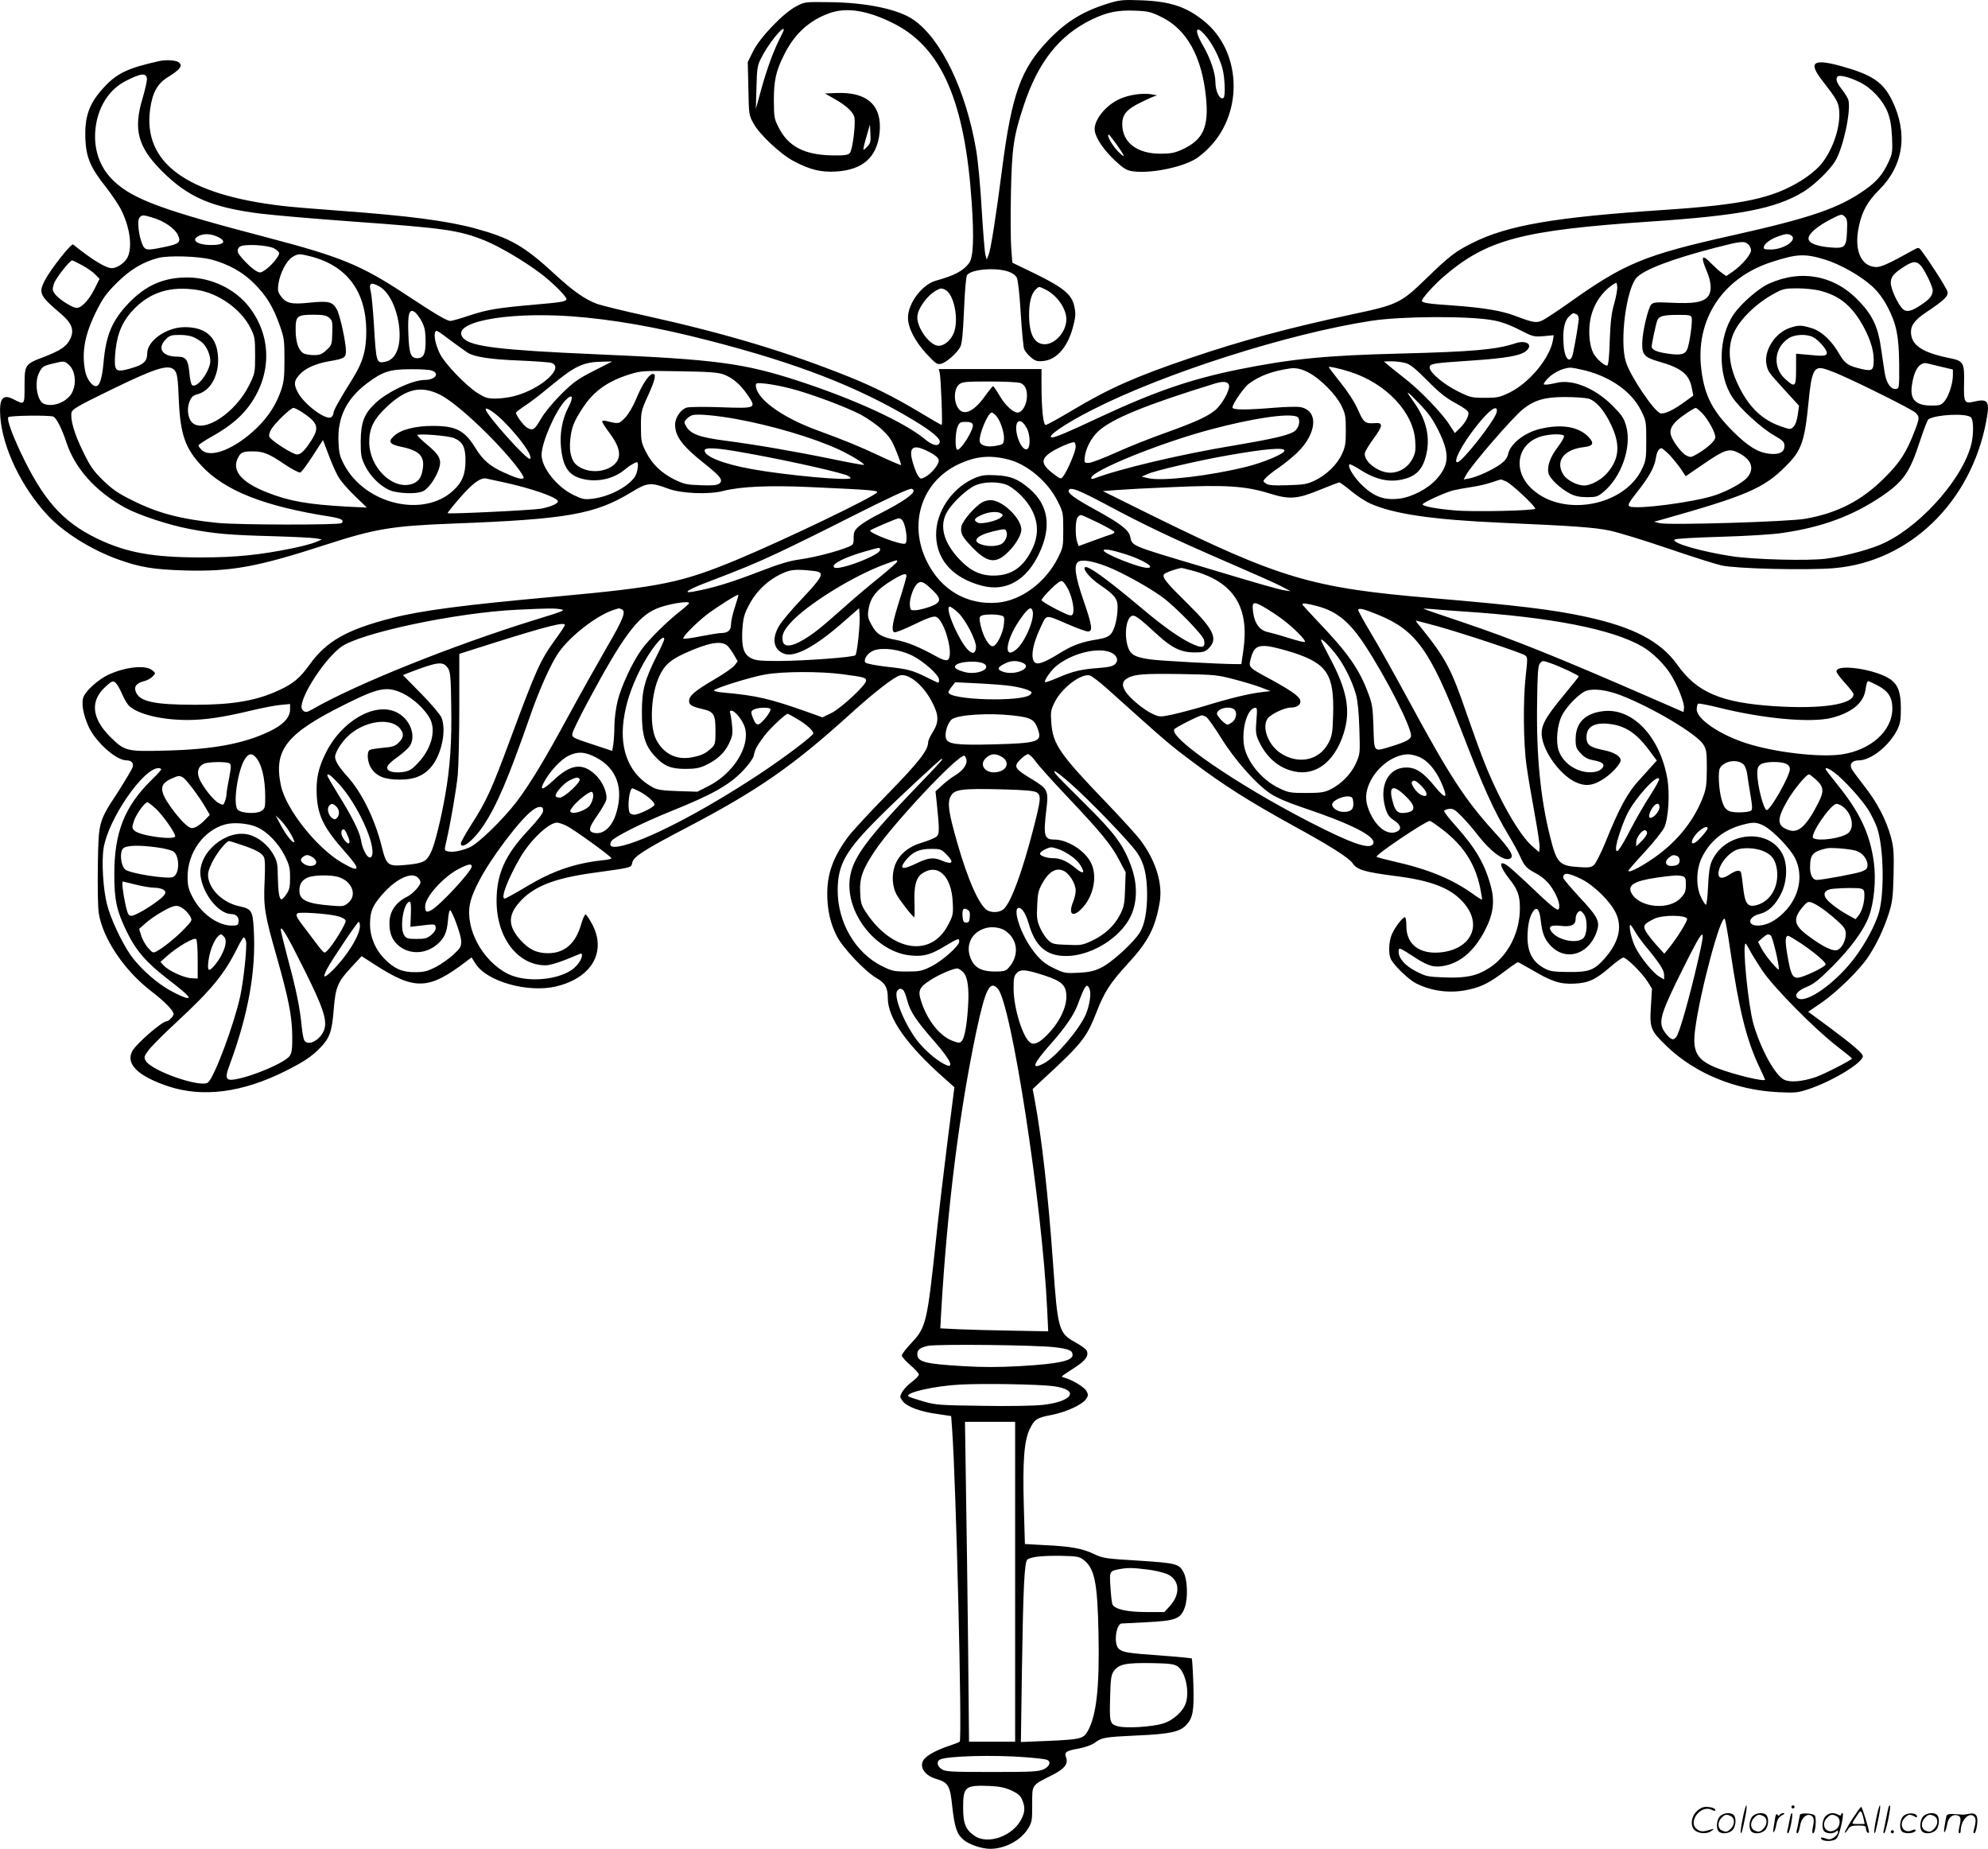 <svg version="1.0" xmlns="http://www.w3.org/2000/svg"
  viewBox="0 0 1280.428 1190.691"
 preserveAspectRatio="xMidYMid meet">
<g transform="translate(-0.184,1190.691) scale(0.1,-0.1)"
fill="#000000" stroke="none">
<path d="M7157 11890 c-174 -52 -283 -117 -404 -243 -177 -185 -235 -347 -298
-837 -38 -297 -72 -511 -86 -545 l-12 -30 -8 29 c-5 17 -15 147 -24 291 -8
145 -24 317 -36 386 -65 383 -225 716 -404 839 -99 68 -305 111 -545 113 -152
2 -156 2 -210 -27 -82 -42 -236 -203 -278 -290 l-34 -69 4 -171 c3 -168 4
-172 33 -224 40 -73 175 -199 261 -244 103 -54 172 -71 268 -66 174 10 266 91
283 249 18 175 -77 264 -274 257 l-78 -3 65 -37 c69 -39 114 -80 124 -113 11
-37 -11 -217 -29 -234 -12 -13 -36 -16 -110 -15 -181 3 -285 56 -347 178 -30
58 -31 67 -32 176 0 127 13 189 66 294 66 133 158 218 286 266 115 43 253 21
427 -68 302 -156 451 -499 495 -1144 16 -233 11 -358 -16 -395 -38 -51 -96
-81 -212 -113 -90 -24 -182 -145 -182 -239 0 -66 45 -153 121 -235 58 -62 68
-68 92 -62 34 8 103 69 124 109 11 22 17 84 24 240 5 125 13 215 20 223 19 23
81 37 159 37 85 -1 142 -20 161 -55 7 -13 18 -107 25 -228 7 -113 17 -217 22
-231 6 -14 25 -38 43 -53 29 -24 40 -28 81 -24 89 9 161 95 194 232 14 56 15
75 5 121 -17 76 -69 119 -252 209 l-147 71 -7 92 c-4 51 -5 211 -2 355 6 292
17 369 83 567 93 280 228 450 437 552 100 48 168 62 283 57 81 -3 100 -8 167
-41 163 -80 259 -254 286 -513 20 -195 -17 -278 -153 -340 -49 -22 -73 -27
-140 -27 -152 0 -246 73 -246 190 0 63 29 97 123 142 46 23 90 42 98 42 8 1
-8 5 -35 9 -61 8 -139 -3 -199 -29 -95 -41 -174 -142 -164 -207 8 -51 59 -124
132 -193 53 -49 72 -61 111 -67 106 -16 299 20 397 74 27 14 74 53 105 87 215
230 195 615 -41 806 -115 93 -218 127 -407 134 -106 4 -135 2 -193 -15z
m-2107 -175 c0 -3 -11 -28 -25 -55 -43 -85 -84 -198 -120 -328 l-35 -127 4
137 c3 124 6 143 30 190 42 87 146 216 146 183z m2728 -52 c38 -49 76 -124 96
-192 17 -57 22 -186 8 -195 -24 -14 -52 42 -52 104 0 56 -34 156 -80 234 -63
108 -45 141 28 49z m-2189 -699 c-12 -13 -24 -23 -25 -21 -4 3 5 39 28 117
l13 45 3 -59 c3 -49 0 -62 -19 -82z m1605 12 c50 -70 58 -90 25 -60 -46 40
-96 124 -75 124 2 0 25 -29 50 -64z m-456 -935 c74 -38 132 -122 132 -191 0
-78 -71 -160 -139 -160 -67 0 -101 63 -101 190 0 78 14 134 41 161 23 23 21
23 67 0z m-647 -1 c56 -30 87 -189 55 -275 -19 -49 -61 -85 -99 -85 -54 0
-137 110 -137 183 0 53 62 141 125 175 25 14 32 14 56 2z M1025 11513 c-197
-44 -269 -77 -351 -166 -98 -104 -129 -190 -122 -340 5 -114 34 -183 133 -306
36 -47 80 -111 96 -143 56 -111 74 -233 45 -303 -16 -38 -68 -75 -104 -75 -39
0 -125 53 -249 152 -12 10 -146 -160 -183 -232 -41 -80 -33 -98 103 -213 72
-61 89 -106 61 -163 -23 -48 -62 -74 -167 -115 -125 -47 -127 -50 -127 -186 0
-127 2 -125 -72 -87 -70 36 -93 3 -84 -116 15 -198 138 -454 305 -632 102
-110 280 -221 451 -283 144 -52 231 -66 435 -72 296 -8 463 22 906 166 317
103 427 121 819 136 734 28 912 59 1147 201 104 64 126 66 238 24 83 -32 263
-39 355 -15 112 29 302 37 560 25 399 -18 441 -22 430 -35 -27 -32 -589 -302
-895 -430 -365 -152 -495 -178 -1169 -240 -596 -54 -867 -89 -1062 -139 -288
-74 -419 -148 -528 -299 -61 -86 -106 -124 -201 -167 -142 -66 -296 -92 -535
-92 -269 0 -361 21 -384 85 -12 33 4 54 54 67 20 5 45 19 56 31 19 21 19 21
-5 40 -43 35 -174 21 -284 -31 -61 -29 -141 -100 -157 -141 -16 -39 -3 -113
33 -193 45 -98 177 -216 243 -216 32 0 47 -16 41 -42 -4 -13 -46 -84 -93 -158
-128 -196 -127 -190 -132 -475 -2 -145 0 -268 6 -309 26 -165 166 -372 342
-506 81 -62 140 -122 140 -144 0 -13 -31 -46 -44 -46 -30 0 -198 -146 -223
-194 -42 -82 38 -160 232 -225 223 -74 478 -41 757 99 117 59 169 93 225 152
58 60 73 102 84 241 12 148 25 179 113 274 l67 72 87 -56 c256 -165 345 -162
584 20 l37 28 26 -41 c72 -114 337 -189 518 -146 228 54 326 220 235 397 -18
34 -38 64 -44 66 -6 2 -18 -25 -28 -59 -35 -126 -106 -190 -215 -190 -73 0
-124 25 -180 88 -82 93 -78 165 12 257 89 90 220 139 457 172 254 35 247 33
254 66 7 38 75 82 355 228 457 240 679 394 1051 731 153 139 280 237 318 247
59 15 156 -67 212 -181 39 -77 39 -121 0 -183 -16 -26 -30 -55 -30 -65 0 -52
-58 -127 -261 -335 -116 -118 -231 -243 -256 -277 -94 -128 -133 -234 -133
-365 0 -104 20 -191 61 -272 38 -76 184 -230 256 -271 56 -32 73 -62 73 -129
0 -129 122 -303 367 -519 l62 -55 -44 -345 c-24 -190 -58 -478 -75 -640 -56
-528 -64 -562 -155 -659 -36 -38 -65 -75 -65 -84 0 -8 25 -36 55 -62 30 -25
55 -53 55 -60 0 -8 -20 -29 -44 -47 -25 -18 -53 -48 -63 -65 -17 -32 -17 -33
3 -60 27 -36 113 -68 226 -83 l86 -13 6 -81 c26 -358 66 -2001 49 -2016 -4 -4
-33 -15 -63 -25 -70 -23 -129 -52 -157 -78 -49 -44 -16 -111 66 -136 81 -24
92 -42 106 -178 16 -138 29 -178 74 -216 36 -30 117 -57 171 -57 93 0 194 53
241 127 28 45 29 52 29 159 0 130 -6 121 127 188 81 40 107 74 91 115 -12 34
-1 42 82 57 42 8 84 23 103 37 46 34 61 37 272 47 210 9 275 23 317 67 44 48
51 90 46 265 -3 87 -8 161 -10 164 -3 2 -93 11 -200 19 -213 15 -244 20 -270
43 -33 28 -21 149 15 163 1 0 72 4 158 8 195 10 225 21 252 96 21 60 17 176
-7 224 -30 57 -45 61 -291 77 -215 13 -228 15 -288 43 -73 35 -146 49 -318 57
l-126 7 -7 246 c-8 291 2 421 39 496 30 62 46 72 143 90 91 18 196 66 219 102
15 22 15 28 2 52 -13 24 -88 70 -140 85 -27 8 -35 0 72 70 64 41 86 75 69 106
-5 10 -38 33 -72 52 -107 58 -114 84 -143 498 -32 452 -73 816 -119 1064 l-13
69 65 61 c253 233 282 270 347 436 50 129 88 187 195 304 137 148 182 234 211
401 21 121 -25 269 -123 400 -25 33 -121 139 -213 235 -308 320 -352 383 -362
523 -5 69 -3 81 21 130 45 93 171 188 227 174 13 -4 63 -42 110 -84 397 -356
400 -359 554 -474 199 -150 364 -254 645 -409 238 -130 362 -209 384 -243 28
-42 76 -56 276 -82 230 -29 354 -77 435 -168 130 -143 55 -305 -148 -324 -134
-12 -217 53 -217 169 0 32 -4 58 -9 58 -15 0 -63 -62 -84 -109 -21 -49 -24
-128 -6 -163 23 -43 114 -130 161 -154 105 -53 227 -67 346 -39 81 19 129 44
225 116 43 33 81 59 85 59 4 0 45 -23 92 -50 127 -75 180 -92 270 -88 93 4
140 26 234 108 38 33 76 60 83 60 21 0 118 -96 154 -151 l31 -49 -7 -114 c-9
-142 -2 -157 104 -259 182 -174 443 -281 716 -294 112 -5 125 -4 200 21 153
52 345 169 345 211 0 18 -62 71 -216 186 l-136 100 84 57 c99 68 248 213 303
297 54 82 98 174 131 275 24 76 28 103 32 251 3 147 1 175 -17 245 -31 113
-90 225 -172 329 -39 50 -76 100 -82 112 -14 31 6 53 47 53 79 0 197 95 248
198 19 39 23 63 23 137 0 102 -18 151 -66 186 -92 65 -349 104 -349 52 0 -8
25 -42 55 -75 30 -32 55 -65 55 -72 0 -66 -208 -97 -512 -77 -342 23 -496 88
-623 267 -108 151 -284 243 -590 309 -212 46 -446 74 -990 120 -776 65 -980
126 -1825 543 l-295 146 90 7 c50 4 214 13 365 19 333 15 462 7 615 -40 133
-42 182 -38 332 24 62 25 116 46 121 46 5 0 40 -25 78 -57 38 -31 92 -66 119
-78 154 -69 403 -105 850 -125 462 -20 597 -30 693 -50 54 -11 221 -62 373
-114 152 -52 310 -102 350 -111 96 -21 552 -32 726 -17 485 42 880 425 978
947 24 128 13 147 -80 125 -61 -14 -66 -5 -63 120 3 130 -4 143 -91 160 -179
36 -251 84 -251 170 0 43 27 78 97 125 120 80 145 105 138 134 -5 22 -122 205
-170 266 -16 20 -16 20 -58 -3 -143 -80 -200 -106 -231 -105 -98 3 -144 109
-112 259 20 99 57 165 131 238 157 156 187 362 84 575 -59 120 -129 167 -332
223 -176 48 -209 24 -122 -89 99 -128 109 -145 113 -203 8 -112 -49 -268 -130
-356 -23 -24 -73 -65 -113 -89 -185 -115 -374 -156 -885 -190 -706 -47 -1009
-99 -1235 -213 -107 -53 -149 -85 -293 -225 -169 -164 -186 -172 -488 -236
-406 -87 -710 -169 -1036 -280 -349 -118 -522 -195 -755 -334 -89 -53 -168
-97 -176 -97 -16 0 -27 103 -27 263 l0 97 -331 0 -331 0 6 -22 c8 -34 20 -338
13 -338 -4 0 -71 39 -149 86 -157 94 -291 161 -450 225 -403 161 -782 275
-1297 390 -151 33 -298 69 -327 80 -75 28 -153 83 -269 190 -197 182 -287 233
-510 294 -184 50 -430 82 -880 115 -154 11 -318 25 -365 31 -618 72 -899 278
-851 624 15 108 49 167 119 208 30 18 61 42 69 53 12 19 12 24 -2 38 -16 15
-81 20 -130 9z m-77 -111 c2 -13 -11 -71 -28 -129 -60 -197 -31 -311 120 -463
171 -173 323 -239 641 -279 90 -11 358 -34 594 -51 593 -43 682 -55 849 -122
92 -37 250 -130 357 -210 76 -57 169 -149 169 -167 0 -16 -30 -21 -204 -36
-241 -21 -307 -32 -424 -71 -56 -19 -110 -34 -119 -34 -23 0 -94 42 -288 170
-288 190 -416 242 -887 366 -674 176 -863 245 -989 361 -98 91 -140 216 -120
358 19 132 90 239 194 291 95 49 130 53 135 16z m11029 -23 c78 -37 151 -116
183 -195 17 -44 24 -86 28 -161 4 -93 2 -106 -22 -158 -35 -78 -77 -128 -150
-179 -168 -119 -346 -181 -856 -295 -569 -127 -696 -180 -1056 -437 -73 -51
-148 -101 -167 -110 -40 -19 -58 -16 -180 30 -84 32 -206 52 -402 66 -155 10
-195 17 -195 30 0 16 82 106 143 158 277 237 501 296 1327 352 581 39 807 83
986 191 70 42 173 142 207 200 52 89 101 320 84 391 -4 14 -22 44 -42 69 -34
43 -42 68 -28 83 13 12 74 -3 140 -35z m-79 -960 c-4 -104 -13 -113 -103 -106
-91 7 -145 28 -145 58 0 30 54 77 140 122 70 36 74 37 92 20 17 -15 19 -29 16
-94z m-10912 86 c72 -21 141 -69 161 -110 23 -48 10 -59 -87 -79 -115 -24
-125 -23 -143 22 -23 56 -32 149 -17 167 15 19 24 19 86 0z m408 -119 c72 -30
56 -58 -32 -57 -91 0 -134 33 -79 59 31 15 72 14 111 -2z m10144 5 c45 -28
-46 -91 -131 -91 -40 0 -48 3 -45 16 4 22 44 52 94 69 46 17 64 18 82 6z
m-276 -58 c10 -9 18 -26 18 -38 0 -27 -59 -96 -116 -136 l-44 -30 -28 20 c-15
10 -45 38 -67 60 -62 65 -72 50 -30 -49 33 -78 33 -139 1 -170 -34 -31 -91
-39 -226 -33 -99 5 -118 3 -132 -10 -21 -21 -59 -181 -59 -253 -1 -71 15 -89
105 -115 148 -42 198 -82 215 -173 l9 -47 -47 -34 c-78 -58 -137 -86 -164 -80
-40 10 -195 239 -223 331 -42 132 2 469 69 543 49 52 225 119 501 191 171 44
192 47 218 23z m-9494 -26 c17 -10 32 -23 32 -31 0 -19 -51 -81 -88 -106 -30
-21 -35 -22 -59 -9 -35 19 -111 97 -119 122 -4 14 0 25 12 35 26 19 177 12
222 -11z m237 -52 c233 -61 355 -226 356 -480 0 -126 -22 -201 -90 -310 -83
-133 -121 -201 -121 -217 0 -9 -6 -21 -14 -27 -31 -26 -177 82 -217 161 -26
51 -24 72 11 111 37 42 103 72 195 88 94 16 105 22 105 65 0 56 -39 236 -59
269 -28 49 -52 55 -172 43 -122 -13 -155 -5 -190 44 -17 24 -20 37 -14 76 10
69 52 150 89 173 38 23 46 23 121 4z m9755 -21 c98 -31 230 -106 301 -172 38
-35 70 -78 98 -131 58 -112 73 -186 75 -371 1 -149 0 -155 -19 -158 -35 -5
-65 39 -75 109 -5 35 -16 108 -24 161 -18 128 -54 205 -140 295 -156 166 -371
208 -581 113 -66 -29 -178 -127 -226 -196 -101 -147 -105 -391 -9 -536 46 -69
186 -198 265 -243 62 -36 70 -44 70 -70 0 -41 -34 -58 -100 -50 -72 9 -133 47
-227 139 -135 134 -187 233 -208 401 -41 321 134 591 451 694 165 54 217 56
349 15z m-10395 1 c110 -30 201 -81 273 -153 80 -80 123 -151 165 -269 29 -82
31 -97 31 -223 0 -114 -4 -145 -23 -200 -32 -91 -80 -165 -153 -237 -141 -137
-300 -201 -358 -143 -11 11 -20 24 -20 28 0 5 42 33 94 62 117 66 193 132 250
218 129 195 123 429 -16 610 -91 118 -245 192 -400 192 -153 0 -268 -51 -378
-166 -106 -112 -145 -203 -161 -379 -9 -103 -25 -155 -49 -155 -26 0 -61 48
-70 99 -23 122 -2 233 71 381 44 88 65 117 133 185 86 86 171 136 268 161 68
17 260 11 343 -11z m-835 -36 c32 -17 70 -44 86 -60 l27 -28 -33 -66 c-40 -79
-91 -129 -123 -120 -38 11 -109 59 -130 87 -18 24 -19 32 -8 67 10 34 102 151
118 151 3 0 31 -14 63 -31z m11841 0 c24 -24 79 -136 79 -162 0 -31 -18 -55
-65 -87 -69 -48 -102 -56 -127 -34 -31 29 -78 129 -78 169 0 40 18 61 88 106
54 34 75 36 103 8z m-1972 -246 c-18 -61 -24 -113 -29 -237 -3 -105 -9 -161
-16 -163 -16 -5 -72 44 -90 80 -23 43 -32 127 -22 197 13 100 68 190 148 244
25 16 25 16 28 -13 2 -17 -7 -65 -19 -108z m-7959 112 c63 -32 114 -131 131
-249 18 -133 -16 -225 -88 -239 -57 -11 -58 -9 -73 243 -6 96 -15 190 -20 209
-14 53 -1 63 50 36z m-1170 -25 c138 -20 287 -126 346 -247 27 -54 29 -67 29
-174 0 -113 -1 -116 -38 -192 -89 -180 -294 -314 -368 -241 -28 28 -35 90 -16
136 12 29 23 39 54 47 95 26 150 154 123 286 -20 96 -90 145 -208 145 -117 0
-242 -87 -242 -169 0 -48 -22 -71 -88 -91 -89 -28 -110 -26 -118 7 -4 15 -3
65 3 112 13 111 49 188 122 262 107 106 232 144 401 119z m10453 -5 c117 -30
189 -84 258 -192 57 -92 89 -181 89 -252 0 -69 -9 -76 -76 -61 -87 20 -109 34
-145 96 -49 87 -116 149 -180 168 -66 20 -84 20 -140 1 -97 -33 -169 -149
-149 -239 10 -43 10 -44 122 -167 l87 -95 -8 -58 c-5 -35 -15 -65 -27 -77 -20
-19 -20 -19 -79 1 -124 42 -211 126 -279 270 -59 124 -69 232 -30 327 38 91
150 200 270 263 50 27 66 30 143 30 48 0 113 -7 144 -15z m-9005 -198 c19 -37
24 -63 25 -120 1 -87 -12 -117 -53 -117 -43 0 -53 28 -58 156 -5 129 5 165 40
142 12 -8 32 -35 46 -61z m7436 47 c9 -3 16 -17 16 -31 0 -20 -19 -137 -36
-218 -15 -77 -54 -47 -61 48 -8 91 4 155 32 183 27 26 27 27 49 18z m-8033
-23 c21 -17 23 -26 21 -97 -2 -76 -3 -80 -37 -111 -29 -27 -43 -33 -81 -33
-25 0 -54 5 -65 10 -34 19 -52 70 -53 148 -1 94 8 102 115 102 60 0 82 -4 100
-19z m1559 9 c263 -19 551 -69 887 -156 572 -147 960 -298 1315 -511 126 -76
181 -123 172 -147 -10 -27 -47 -18 -97 24 -132 109 -455 257 -814 374 -353
115 -532 138 -1293 171 -628 27 -815 50 -864 104 -90 100 261 171 694 141z
m7217 -7 c8 -20 -13 -174 -29 -207 -14 -32 -43 -38 -121 -27 -73 10 -107 25
-107 46 0 18 27 145 36 168 10 28 40 36 132 36 68 1 84 -2 89 -16z m-1277 -19
c50 -9 106 -29 166 -60 88 -45 94 -47 157 -42 l66 6 -5 -32 c-20 -115 -151
-274 -279 -337 -64 -31 -77 -34 -160 -34 -86 0 -94 2 -176 43 -90 45 -179 120
-179 152 0 25 16 28 272 45 224 15 316 32 351 63 45 40 -1 71 -71 48 -123 -41
-275 -54 -738 -66 -484 -12 -703 -34 -1038 -101 -315 -64 -542 -142 -899 -308
-204 -96 -287 -131 -308 -131 -46 0 81 88 259 178 463 236 1262 491 1797 573
198 30 630 32 785 3z m-6710 -134 c41 -30 88 -64 103 -74 45 -28 148 -44 336
-51 95 -4 185 -11 200 -14 97 -26 -61 -170 -235 -215 -34 -9 -89 -16 -121 -16
-52 0 -67 5 -119 38 -75 49 -206 186 -238 249 -27 55 -41 115 -32 139 7 18 8
18 106 -56z m-1652 21 c20 -10 45 -27 54 -38 30 -32 50 -92 43 -127 -16 -74
-91 -164 -117 -138 -6 6 -14 43 -17 83 -8 80 -22 99 -77 99 -96 0 -132 53 -75
111 26 26 36 29 91 29 40 0 73 -6 98 -19z m10421 5 c38 -20 93 -84 89 -104 -4
-19 -23 -20 -130 -9 l-68 6 0 -99 c0 -116 -6 -122 -70 -64 -83 75 -72 202 23
263 38 25 115 28 156 7z m-11234 -178 c50 -44 52 -153 3 -205 -43 -46 -112
-66 -163 -47 -44 17 -64 139 -31 201 19 39 27 44 91 59 69 17 71 17 100 -8z
m3380 -40 c-105 -54 -131 -73 -211 -152 -54 -55 -106 -118 -129 -158 -40 -69
-51 -76 -86 -57 -25 13 -80 89 -73 100 3 5 29 24 57 43 29 18 102 74 162 124
163 135 212 158 345 160 l55 1 -120 -61z m5229 51 c30 -8 65 -36 140 -112 77
-78 120 -113 184 -147 56 -31 82 -50 82 -63 0 -26 -24 -68 -58 -100 l-30 -29
-35 54 c-47 74 -190 223 -289 299 -45 35 -93 74 -107 86 l-26 22 50 1 c28 0
68 -5 89 -11z m3438 -21 l88 -21 0 -37 c0 -53 -27 -135 -54 -167 -21 -25 -31
-28 -84 -28 -102 0 -140 39 -126 131 13 90 40 137 84 143 2 1 44 -9 92 -21z
m-3797 -35 c234 -74 411 -261 422 -446 4 -62 1 -78 -19 -117 -33 -61 -98 -95
-162 -86 -77 12 -155 81 -143 128 4 12 29 54 57 92 59 80 61 102 10 98 -62 -5
-75 4 -104 69 -30 69 -66 125 -143 221 -29 37 -53 69 -53 71 0 6 73 -10 135
-30z m-7571 12 c19 -20 24 -49 30 -205 10 -212 42 -302 147 -414 150 -160 403
-260 826 -326 73 -12 94 -23 75 -42 -13 -13 -659 -12 -797 1 -243 25 -387 63
-554 147 -88 43 -126 70 -185 127 -64 63 -82 88 -130 187 -57 116 -83 209 -73
252 5 20 49 45 234 135 304 149 388 176 427 138z m7316 -23 c72 -41 167 -138
200 -205 27 -55 30 -69 30 -161 0 -86 -4 -109 -25 -153 -30 -67 -99 -134 -173
-170 -51 -24 -71 -28 -177 -31 -95 -3 -124 0 -140 11 -20 15 -20 15 0 37 11
12 47 41 80 63 33 22 87 66 119 96 131 125 143 274 23 296 -20 4 -96 2 -168
-4 -183 -15 -269 -15 -269 2 0 23 75 131 106 153 71 52 150 81 264 98 41 6 82
-4 130 -32z m1772 19 c167 -43 301 -139 360 -259 32 -64 33 -71 33 -192 0
-115 -2 -130 -27 -182 -112 -240 -506 -314 -706 -133 -136 122 -98 306 70 345
56 13 125 13 133 0 4 -6 -14 -38 -39 -71 -50 -66 -71 -125 -61 -169 7 -34 76
-99 137 -131 32 -17 60 -23 110 -24 59 0 70 3 104 31 119 96 188 295 149 429
-14 50 -28 70 -88 130 -113 113 -259 172 -361 146 -25 -6 -54 -11 -66 -11 -20
0 -20 1 -3 24 34 45 104 83 159 85 11 1 55 -8 96 -18z m1637 -26 c145 -63 466
-224 489 -245 28 -26 28 -35 -3 -115 -52 -138 -95 -206 -195 -305 -147 -147
-302 -227 -510 -264 -105 -19 -887 -43 -940 -28 l-35 9 55 15 c539 152 652
200 793 342 102 101 122 158 147 411 18 194 35 232 93 219 17 -3 65 -21 106
-39z m-9065 25 c52 -19 20 -60 -47 -60 -78 0 -239 -76 -317 -149 -73 -69 -94
-124 -95 -246 0 -90 3 -106 28 -157 39 -80 121 -153 187 -167 71 -15 156 -14
189 4 34 17 81 85 100 143 19 57 4 89 -75 154 -35 29 -64 57 -64 62 0 13 197
-3 235 -18 57 -24 75 -59 75 -144 0 -91 -22 -143 -82 -197 -192 -174 -564 -85
-699 168 -28 53 -34 74 -37 148 -8 156 51 277 183 377 101 76 147 91 282 91
61 1 123 -3 137 -9z m1877 -24 c59 -22 107 -62 154 -130 61 -89 59 -90 -168
-82 -105 4 -205 3 -222 -2 -38 -11 -75 -65 -75 -109 0 -76 45 -137 187 -250
107 -85 125 -109 97 -131 -14 -10 -44 -13 -120 -10 -90 3 -107 7 -169 37 -84
42 -144 100 -184 180 -28 55 -31 69 -31 160 0 96 1 102 45 199 49 107 56 146
28 140 -24 -5 -67 -70 -105 -163 -19 -46 -49 -96 -70 -118 -39 -41 -41 -42
-122 -21 -15 3 -26 2 -26 -4 0 -5 22 -40 50 -77 75 -101 78 -167 12 -212 -65
-43 -165 -40 -225 8 -35 27 -51 88 -42 167 8 78 24 117 82 205 71 107 161 170
303 214 71 22 87 23 315 19 192 -3 249 -7 286 -20z m1914 -56 c33 -13 47 -52
39 -108 -7 -45 -33 -82 -58 -82 -29 0 -81 48 -115 107 -20 34 -39 62 -43 63
-3 0 -27 -29 -52 -64 -80 -112 -151 -135 -183 -59 -20 48 -12 112 17 135 19
16 45 18 195 18 96 0 185 -4 200 -10z m1343 -17 c4 -31 -44 -117 -85 -154 -50
-43 -128 -79 -323 -149 -96 -34 -240 -91 -319 -127 -80 -36 -158 -66 -175 -67
-30 -1 -31 1 -28 34 6 58 42 127 87 169 89 82 307 171 755 309 54 16 84 11 88
-15z m-2821 -19 c127 -33 347 -115 448 -167 43 -23 105 -66 138 -97 48 -46 64
-69 92 -140 19 -46 32 -86 30 -88 -2 -2 -66 25 -142 61 -139 65 -214 95 -398
163 -230 84 -395 205 -395 290 0 15 8 16 65 10 36 -4 109 -18 162 -32z m-2263
-38 c105 -52 345 -275 487 -453 33 -41 57 -79 53 -84 -7 -13 -47 -2 -129 36
-87 39 -134 80 -180 155 -70 115 -126 144 -275 144 -115 0 -208 -24 -252 -66
-39 -36 -27 -53 50 -69 116 -24 151 -61 136 -146 -9 -55 -29 -81 -72 -94 -124
-37 -272 110 -272 270 0 92 29 149 115 230 124 115 217 136 339 77z m6432
-231 c74 -149 71 -221 -12 -314 -57 -63 -159 -116 -243 -126 -91 -10 -156 12
-229 80 -55 50 -103 127 -89 141 4 4 35 -12 69 -34 106 -68 198 -86 294 -57
70 20 109 64 130 145 30 119 4 232 -79 349 -58 80 -51 79 32 -7 63 -65 90
-103 127 -177z m-5604 148 c-39 -75 -56 -168 -47 -257 13 -132 52 -186 151
-206 90 -19 191 5 259 62 29 25 68 48 79 48 14 0 4 -67 -13 -93 -43 -65 -165
-129 -273 -142 -51 -6 -64 -4 -120 23 -108 51 -208 176 -208 260 0 79 89 283
153 350 46 48 56 25 19 -45z m6570 57 c49 -14 102 -75 146 -168 62 -130 54
-222 -27 -314 -37 -42 -104 -78 -147 -78 -46 1 -112 35 -134 72 -52 85 4 160
131 175 62 7 71 24 33 65 -63 67 -173 86 -312 53 -101 -24 -193 -96 -207 -163
-5 -23 -20 -43 -48 -64 -52 -37 -149 -82 -200 -92 l-38 -7 15 28 c34 64 307
380 371 428 72 56 139 75 265 75 63 0 131 -5 152 -10z m-8287 -86 c104 -69
115 -99 64 -180 -43 -68 -69 -94 -94 -94 -28 0 -170 91 -179 115 -3 10 2 31
14 49 25 41 124 136 142 136 7 0 31 -12 53 -26z m1306 -66 c104 -106 183 -218
165 -236 -16 -15 -286 287 -286 319 0 19 63 -24 121 -83z m6391 66 c-9 -51
-223 -324 -254 -324 -29 0 29 113 117 225 86 111 146 154 137 99z m1325 -10
c38 -41 83 -123 83 -153 0 -22 -50 -68 -114 -106 -42 -25 -46 -25 -74 -11 -31
16 -89 94 -99 133 -10 41 16 80 85 127 36 26 70 46 75 46 5 0 25 -16 44 -36z
m-4550 -14 c27 -28 55 -113 51 -152 -3 -31 -6 -34 -51 -42 -55 -11 -100 1
-105 27 -8 40 53 187 77 187 6 0 18 -9 28 -20z m-1677 -21 c232 -42 496 -120
660 -195 80 -37 174 -94 166 -101 -2 -2 -91 14 -197 36 -248 51 -503 95 -697
120 -167 22 -223 43 -251 93 -14 24 -14 28 3 47 10 11 28 22 40 25 35 8 154
-3 276 -25z m7955 11 c20 -17 20 -120 -1 -191 -69 -233 -352 -538 -589 -633
-89 -36 -234 -73 -342 -87 -113 -15 -460 -6 -603 15 -203 31 -394 86 -372 108
6 6 125 13 299 18 170 5 333 15 398 25 253 37 450 110 635 235 143 97 183 155
250 363 23 69 46 130 53 134 48 30 240 40 272 13z m-12350 4 c20 -8 55 -77 84
-165 56 -170 189 -318 381 -423 85 -46 277 -110 410 -135 158 -31 261 -40 530
-47 135 -4 263 -10 285 -14 l40 -7 -39 -17 c-22 -10 -92 -28 -155 -41 -207
-42 -362 -58 -586 -58 -311 0 -481 31 -671 123 -220 107 -345 248 -490 555
-58 124 -88 210 -79 225 7 11 262 14 290 4z m8009 0 c24 -9 20 -61 -7 -88 -28
-28 -125 -52 -386 -96 -357 -59 -748 -152 -913 -215 -11 -4 -18 -3 -18 4 0 45
442 225 769 312 266 71 496 106 555 83z m-1738 -77 c20 -37 23 -112 6 -129
-19 -19 -52 20 -68 81 -25 98 19 132 62 48z m-349 26 c11 -29 -84 -179 -102
-161 -13 13 -10 112 4 146 12 28 18 32 53 32 27 0 41 -5 45 -17z m-4082 -343
c15 -25 61 -78 104 -119 l76 -73 -125 6 c-254 14 -375 35 -519 92 -165 65
-229 141 -186 223 17 35 32 41 94 41 68 0 104 -14 204 -82 49 -33 95 -57 103
-54 8 3 44 51 80 107 l66 102 38 -100 c20 -54 49 -119 65 -143z m4745 199 c0
-30 -54 -156 -82 -192 -13 -17 -16 -16 -61 18 -80 61 -84 94 -17 139 41 27
125 64 148 65 7 1 12 -12 12 -30z m-935 -37 c33 -18 51 -34 53 -49 4 -25 -47
-87 -89 -109 -27 -13 -29 -13 -45 10 -18 29 -44 110 -44 141 0 52 37 54 125 7z
m-1220 3 c247 -43 568 -113 673 -146 17 -6 32 -15 32 -21 0 -20 -418 18 -637
58 -184 33 -303 81 -303 120 0 21 73 18 235 -11z m3500 10 c0 -20 -132 -76
-245 -104 -232 -58 -543 -95 -631 -74 l-44 10 40 18 c50 22 334 88 519 120
239 42 361 52 361 30z m2479 -27 c22 -24 55 -64 73 -90 l32 -48 117 80 c134
92 163 101 222 71 85 -43 106 -101 58 -159 -29 -33 -120 -84 -203 -113 -133
-46 -515 -96 -556 -73 -13 8 -5 23 52 96 76 96 109 157 118 215 6 40 19 63 36
63 5 0 28 -19 51 -42z m-4259 -30 c122 -30 256 -143 318 -268 36 -71 37 -76
37 -185 0 -111 -1 -114 -37 -186 -80 -155 -234 -269 -384 -283 -198 -18 -367
81 -458 266 -120 244 -33 512 202 624 112 53 203 62 322 32z m-3245 -148 c168
-37 327 -91 344 -118 9 -15 -39 -38 -107 -51 -56 -10 -595 -36 -602 -29 -2 2
33 46 79 99 84 96 134 132 171 124 11 -3 63 -14 115 -25z m6453 6 c32 -13 187
-158 187 -175 0 -13 -404 -22 -520 -11 -121 10 -212 28 -205 40 9 14 149 77
197 89 25 6 77 15 115 21 37 5 95 18 128 29 33 11 61 20 63 20 1 1 17 -5 35
-13z m-3820 -52 c20 -20 -59 -76 -220 -158 -51 -25 -108 -60 -127 -77 -31 -27
-36 -37 -36 -76 0 -41 -3 -45 -34 -58 -69 -29 -213 -66 -307 -80 -70 -9 -135
-29 -250 -73 -199 -77 -313 -112 -446 -136 -65 -11 -31 13 75 54 256 98 326
127 482 200 91 43 295 143 454 224 248 125 372 183 397 185 3 1 8 -2 12 -5z
m1248 -99 c240 -129 430 -219 779 -370 162 -70 320 -140 350 -157 l55 -29 -40
6 c-42 7 -152 38 -540 155 -454 135 -441 130 -454 191 -9 43 -62 84 -228 175
-131 72 -179 107 -167 125 12 21 66 -1 245 -96z m-53 -116 c56 -28 102 -54
102 -59 0 -4 -8 -10 -17 -13 -10 -3 -62 -21 -116 -41 l-98 -36 -9 26 c-13 33
-13 130 0 155 6 10 16 19 23 19 7 0 58 -23 115 -51z m-1270 23 c25 -17 45
-143 24 -156 -21 -13 -240 70 -225 85 8 8 171 78 183 78 3 1 11 -3 18 -7z
m-138 -197 c0 -34 -272 -137 -296 -112 -21 20 69 66 201 103 98 28 95 27 95 9z
m1580 -27 c118 -38 198 -88 141 -88 -53 0 -281 91 -281 112 0 13 55 3 140 -24z
m-1470 -48 c0 -5 -53 -52 -117 -104 -65 -52 -168 -139 -228 -193 -150 -133
-191 -166 -260 -207 -73 -44 -122 -48 -131 -11 -9 38 2 67 46 117 104 119 414
311 620 384 76 28 70 26 70 14z m1350 -31 c94 -36 275 -136 360 -199 85 -63
257 -240 266 -273 13 -55 -12 -59 -94 -18 -76 39 -174 109 -307 221 -232 195
-350 279 -366 263 -14 -14 38 -74 100 -115 90 -61 111 -87 111 -139 0 -71 -19
-147 -43 -175 -17 -18 -38 -27 -87 -35 -97 -15 -157 -36 -237 -85 -88 -55
-137 -76 -158 -68 -40 16 -27 114 30 233 40 84 25 82 181 15 56 -24 111 -44
123 -44 33 0 27 39 -29 201 -54 157 -64 230 -32 249 24 15 94 3 182 -31z m559
-29 c259 -72 361 -233 321 -510 l-13 -90 -36 0 c-99 0 -485 21 -548 30 -88 12
-120 26 -138 60 -34 67 -26 198 14 219 20 11 45 -7 169 -121 90 -83 150 -112
234 -113 56 0 70 4 91 23 67 63 39 123 -132 291 -138 136 -165 169 -152 189 6
10 71 34 111 41 3 1 38 -8 79 -19z m-2416 -6 c35 -13 14 -46 -104 -171 -67
-70 -134 -150 -150 -178 -50 -86 -34 -157 39 -180 68 -20 198 50 373 204 l104
91 3 -40 c5 -58 -15 -251 -27 -263 -13 -13 -321 -36 -496 -37 -114 0 -147 3
-175 18 -49 24 -63 72 -57 183 5 71 11 98 37 148 51 103 135 181 239 223 36
14 63 17 121 14 42 -3 84 -8 93 -12z m567 -27 c0 -7 -20 -78 -45 -156 -45
-144 -54 -194 -34 -206 6 -4 64 19 128 50 84 41 124 55 140 50 57 -18 122
-261 74 -279 -10 -4 -36 4 -62 19 -120 66 -193 96 -265 110 -99 19 -128 37
-161 98 -23 41 -26 56 -20 95 12 83 52 132 159 196 64 38 86 44 86 23z m1044
-90 c27 -58 40 -135 26 -157 -8 -13 -25 -7 -105 33 -52 27 -95 53 -95 59 0 6
26 38 59 70 40 40 63 56 74 52 9 -3 27 -29 41 -57z m-884 7 c69 -64 67 -86 -7
-114 -31 -11 -73 -22 -92 -23 -34 -2 -36 0 -39 32 -4 37 21 113 45 136 23 24
41 18 93 -31z m-1265 -117 c-14 -42 -25 -91 -25 -111 0 -39 -20 -56 -65 -56
-14 0 -73 -10 -131 -21 -58 -12 -108 -18 -111 -15 -9 9 78 97 149 153 64 49
200 135 205 129 2 -2 -8 -37 -22 -79z m-295 26 c-1 -5 -24 -26 -52 -48 -88
-68 -208 -187 -254 -251 -59 -82 -130 -234 -154 -330 -11 -43 -20 -113 -21
-158 0 -45 -4 -100 -7 -123 l-7 -42 -130 43 c-122 40 -130 44 -127 67 1 13 45
104 97 201 226 422 321 552 445 605 67 29 211 53 210 36z m3821 -104 c71 -53
155 -137 145 -146 -3 -4 -50 8 -104 25 -53 17 -115 34 -137 39 -48 10 -81 53
-91 119 -11 75 -3 81 64 44 31 -18 87 -54 123 -81z m222 85 c128 -33 211 -101
311 -254 137 -209 296 -522 296 -581 0 -22 -32 -40 -124 -68 -120 -37 -113
-44 -118 122 -4 124 -8 152 -33 217 -57 155 -131 261 -319 458 -58 61 -106
113 -106 117 0 9 30 6 93 -11z m-2313 -40 c50 -45 122 -185 118 -228 -7 -70
-62 -26 -123 97 -47 95 -67 167 -46 167 6 0 29 -16 51 -36z m-2557 19 c35 -5
19 -12 -168 -69 -526 -163 -1150 -413 -1431 -575 -36 -20 -44 -21 -58 -10 -12
10 -15 23 -10 45 21 97 160 299 252 366 122 90 739 221 1132 240 212 10 241
10 283 3z m391 1 c33 -13 14 -61 -98 -253 -62 -108 -171 -302 -241 -431 -159
-293 -246 -436 -334 -554 -86 -113 -247 -271 -304 -296 -53 -23 -110 -34 -141
-26 -23 6 -23 6 -10 63 28 119 64 331 74 428 5 55 10 253 10 441 l0 340 230
73 c334 105 450 134 450 113 0 -5 -27 -47 -61 -93 -98 -135 -122 -189 -294
-652 -116 -314 -152 -392 -244 -535 -39 -61 -71 -118 -71 -126 0 -46 81 17
145 113 88 133 160 303 301 706 59 171 134 337 182 407 76 110 251 245 362
279 14 4 26 8 27 8 1 1 8 -2 17 -5z m2649 -14 c13 -51 -50 -199 -106 -246 -84
-70 -69 58 22 190 54 78 75 92 84 56z m2224 -22 c245 -100 335 -226 538 -748
143 -371 207 -512 306 -677 27 -45 60 -105 73 -135 26 -59 43 -76 101 -106 22
-11 54 -35 71 -54 52 -54 92 -149 75 -176 -9 -14 -49 19 -216 179 -50 47 -103
94 -118 104 -54 35 -47 -8 14 -86 56 -70 70 -110 70 -191 0 -159 -78 -309
-199 -386 -78 -50 -148 -65 -283 -60 -111 4 -122 6 -186 39 -71 36 -113 83
-113 127 0 30 4 28 104 -37 89 -58 129 -68 200 -52 98 23 178 92 244 211 59
108 73 192 48 291 -39 149 -97 250 -230 399 -42 46 -75 89 -73 95 2 5 17 11
34 13 24 2 38 -6 80 -50 29 -29 76 -84 106 -123 80 -102 163 -164 202 -149 33
13 9 55 -100 174 -187 206 -288 361 -551 847 -90 166 -199 362 -244 435 -44
74 -80 139 -80 146 0 16 34 8 127 -30z m548 21 c570 -37 964 -115 1154 -226
66 -38 146 -117 185 -182 46 -75 88 -184 84 -215 l-3 -25 -195 85 c-623 272
-908 386 -1235 496 -132 44 -242 82 -244 84 -2 2 18 1 45 -1 27 -3 121 -10
209 -16z m-2976 -26 c21 -5 23 -10 19 -54 -6 -63 -48 -144 -73 -144 -25 0 -61
63 -77 133 -10 45 -9 55 3 63 16 10 93 12 128 2z m2807 -68 c159 -44 546 -172
569 -189 16 -11 16 -22 4 -127 -18 -159 -16 -437 5 -584 9 -66 33 -205 52
-309 19 -103 34 -202 32 -218 l-3 -29 -42 36 c-82 70 -208 287 -306 530 -25
61 -77 205 -117 320 -102 298 -136 362 -306 573 -15 17 -25 32 -22 32 3 0 63
-16 134 -35z m-4976 -85 c0 -6 -20 -51 -45 -100 -81 -161 -99 -228 -99 -365
-1 -146 18 -214 77 -281 60 -68 106 -89 202 -89 61 0 91 5 128 22 75 35 123
78 153 139 23 48 26 63 21 117 -3 34 -9 70 -12 80 -5 11 -2 17 8 17 23 0 75
-65 87 -111 33 -121 -75 -293 -234 -374 l-73 -37 -124 4 c-96 3 -132 8 -159
22 -150 79 -218 234 -192 433 14 107 47 207 107 328 61 122 155 241 155 195z
m4320 -89 c56 -70 110 -177 135 -266 11 -39 19 -115 22 -221 5 -160 5 -162
-22 -223 -31 -69 -97 -136 -168 -170 -36 -17 -62 -21 -153 -21 -100 0 -114 2
-172 30 -119 56 -219 183 -230 291 -10 107 25 218 71 227 16 3 17 -4 11 -80
-6 -72 -4 -91 13 -129 50 -109 129 -178 230 -200 139 -31 261 62 319 245 47
148 22 280 -92 492 -30 56 -54 105 -54 109 0 14 43 -26 90 -84z m-3914 48 c8
-7 27 -32 41 -56 l26 -45 -20 -26 c-11 -15 -69 -55 -129 -90 -124 -72 -164
-106 -164 -139 0 -26 16 -36 88 -53 72 -17 82 -34 82 -140 0 -81 -2 -88 -27
-112 -38 -35 -64 -47 -128 -59 -98 -18 -180 24 -227 115 -45 87 -34 296 22
412 34 70 71 102 163 144 151 68 232 83 273 49z m3648 -46 c218 -72 262 -143
254 -403 -3 -111 -7 -133 -29 -176 -59 -116 -197 -144 -313 -65 -77 53 -118
165 -80 220 21 29 109 71 150 71 42 0 68 21 60 48 -9 27 -61 63 -196 137 -139
75 -137 73 -122 132 18 69 43 86 112 78 30 -4 104 -23 164 -42z m-2459 -17
c76 -38 175 -126 175 -157 0 -10 -2 -19 -5 -19 -3 0 -36 15 -73 34 -93 46
-120 54 -260 69 -68 8 -129 20 -135 26 -18 18 13 64 53 79 59 21 164 7 245
-32z m1279 20 c42 -18 55 -51 30 -76 -14 -14 -42 -20 -104 -25 -113 -8 -169
-21 -263 -62 -44 -19 -81 -32 -84 -29 -9 8 36 73 69 101 98 83 268 126 352 91z
m-807 -79 c34 -34 -61 -68 -133 -48 -50 14 -68 26 -60 40 19 31 164 37 193 8z
m237 13 c78 -29 -38 -87 -120 -60 -42 14 -40 29 7 52 38 20 75 23 113 8z
m3407 -5 c63 -22 179 -77 179 -84 0 -3 -44 -58 -96 -121 -119 -143 -148 -196
-142 -261 10 -102 113 -246 211 -296 69 -34 120 -28 195 23 50 34 102 93 102
114 0 27 -41 52 -110 66 -89 18 -110 34 -110 84 0 72 60 101 172 81 85 -15
153 -62 224 -156 l57 -76 -20 -22 c-10 -12 -51 -57 -90 -100 -79 -85 -130
-179 -222 -407 -29 -70 -61 -133 -73 -144 -20 -16 -35 -18 -101 -13 -122 8
-139 26 -181 194 -62 245 -90 525 -84 869 2 177 6 235 17 247 17 21 18 21 72
2z m-7103 -33 c14 -22 18 -60 20 -242 4 -229 -7 -396 -39 -575 -25 -145 -65
-308 -88 -359 -29 -66 -49 -77 -151 -88 -133 -13 -138 -9 -171 122 -44 174
-127 343 -219 445 -55 61 -80 101 -80 127 0 33 49 107 96 146 113 94 277 108
329 28 20 -30 14 -54 -20 -86 -19 -18 -40 -25 -97 -29 -40 -4 -79 -10 -85 -14
-21 -13 -15 -81 10 -118 34 -52 87 -73 183 -73 99 0 161 27 211 92 62 82 90
231 58 308 -8 19 -67 89 -131 154 l-117 119 29 12 c198 76 230 80 262 31z
m2539 -37 c141 -19 153 -22 153 -42 0 -28 -161 -177 -223 -208 l-58 -28 -92
33 c-248 88 -332 107 -539 126 -38 3 -68 9 -68 14 0 13 237 87 330 103 113 20
351 21 497 2z m2523 -33 c63 -16 142 -40 175 -53 l60 -23 -61 -7 c-79 -10
-198 -38 -364 -89 -74 -22 -170 -47 -212 -56 -73 -15 -79 -15 -120 4 -57 25
-151 103 -178 147 -25 40 -20 66 15 85 46 25 101 29 335 26 223 -4 241 -5 350
-34z m-7198 -29 c9 -10 26 -41 38 -70 12 -28 31 -60 43 -72 59 -54 205 -90
372 -91 114 0 227 16 411 60 71 17 157 34 192 37 l62 6 0 -36 c0 -51 -46 -100
-134 -141 -165 -79 -364 -116 -668 -123 -251 -7 -263 -4 -357 89 -119 119
-130 232 -30 322 45 41 50 42 71 19z m11338 -8 c73 -37 100 -78 100 -151 0
-144 -139 -269 -329 -296 -142 -20 -431 14 -611 72 -173 56 -320 156 -320 218
0 17 4 33 9 37 6 3 63 -8 128 -24 290 -73 599 -101 733 -67 127 33 202 94 216
175 7 46 12 61 19 61 3 0 28 -11 55 -25z m-5577 -6 c37 -5 84 -16 104 -24 33
-14 35 -17 21 -31 -50 -50 -528 -36 -528 15 0 5 10 21 22 36 l22 28 145 -7
c80 -4 177 -11 214 -17z m-3918 -47 c69 -33 146 -105 177 -165 40 -79 6 -198
-82 -288 -37 -39 -54 -48 -92 -54 -26 -4 -59 -3 -75 2 -46 16 -35 42 36 92 34
24 72 58 83 75 42 67 -1 175 -87 216 -138 67 -351 -55 -453 -258 -51 -102 -66
-173 -60 -283 8 -129 47 -207 187 -364 100 -113 92 -132 -28 -62 -162 96 -358
344 -390 495 -48 230 34 334 412 522 218 109 271 119 372 72z m7846 -13 c202
-78 489 -249 531 -316 21 -34 23 -49 23 -158 -1 -107 -4 -128 -28 -190 -62
-157 -178 -295 -336 -399 -79 -52 -141 -82 -141 -67 0 4 47 59 105 121 58 63
114 133 125 156 28 56 38 223 20 320 -49 270 -224 453 -412 431 -118 -14 -178
-75 -178 -181 0 -50 4 -60 33 -91 24 -26 44 -37 80 -44 58 -11 76 -24 61 -48
-14 -23 -61 -35 -107 -28 -83 12 -153 68 -177 141 -18 54 -9 160 20 219 30 63
117 150 161 164 51 15 131 4 220 -30z m-5477 -88 c8 -13 -56 -95 -77 -99 -12
-2 -22 8 -32 32 -20 47 -19 55 8 66 29 12 94 12 101 1z m2989 -5 c19 -19 10
-63 -16 -81 -12 -8 -25 -15 -28 -15 -17 0 -69 54 -69 71 0 34 85 53 113 25z
m-2821 -57 c61 -35 108 -77 108 -95 0 -15 -179 -151 -345 -261 -375 -248 -750
-441 -911 -468 -47 -7 -61 4 -45 34 15 26 197 118 388 195 265 106 379 171
467 267 31 33 58 72 62 87 9 45 20 64 68 129 38 50 137 143 152 143 2 0 27
-14 56 -31z m1386 21 c130 -14 149 -26 173 -103 20 -67 -14 -77 -291 -84 -241
-6 -296 1 -306 41 -9 37 14 104 41 122 43 28 231 40 383 24z m1252 -10 c10 -5
54 -67 97 -136 88 -142 226 -298 320 -360 36 -24 111 -56 200 -86 314 -105
477 -187 460 -233 -17 -44 -134 -4 -412 139 -468 241 -904 541 -870 596 7 12
162 90 178 90 4 0 17 -4 27 -10z m-3928 -262 c132 -70 178 -198 128 -360 -28
-92 -89 -142 -149 -123 -32 10 -25 35 29 112 27 39 52 82 56 97 10 43 -22 120
-71 165 -83 77 -158 67 -268 -37 -75 -70 -95 -70 -54 1 39 66 103 133 149 156
61 30 109 27 180 -11z m-2197 6 c41 -41 65 -137 65 -261 0 -66 -2 -74 -25 -89
-30 -20 -124 -16 -151 7 -35 29 -1 263 48 332 22 31 40 34 63 11z m4805 1 c57
-30 43 -88 -24 -100 -77 -15 -124 47 -72 92 31 27 56 29 96 8z m222 -32 c19
-27 110 -128 203 -226 219 -232 285 -312 335 -409 l42 -79 -4 -107 c-3 -95 -6
-114 -32 -165 -37 -73 -99 -130 -182 -169 -60 -28 -71 -30 -158 -26 -88 3 -97
5 -125 32 -16 15 -39 51 -51 79 -19 43 -22 65 -18 142 3 79 8 98 34 145 40 72
87 100 133 80 38 -15 81 -83 81 -129 0 -17 -7 -48 -15 -68 -37 -89 -2 -111 62
-39 69 78 92 199 54 281 -36 80 -152 155 -238 155 -66 0 -72 23 -52 193 15
123 10 133 -95 197 -110 66 -118 80 -73 125 19 19 42 35 50 35 8 0 31 -21 49
-47z m2473 28 c52 -23 101 -80 137 -158 50 -111 35 -122 -40 -30 -72 89 -122
122 -184 121 -116 -1 -175 -118 -133 -262 13 -42 24 -58 55 -78 47 -31 52 -60
14 -75 -55 -20 -119 24 -163 112 -34 69 -39 120 -17 182 40 112 155 204 256
206 19 0 53 -8 75 -18z m-2920 -11 c10 -32 -17 -73 -69 -105 -27 -16 -67 -47
-89 -68 l-40 -37 7 -63 c19 -184 19 -211 0 -228 -11 -9 -52 -26 -92 -38 -93
-28 -153 -79 -178 -153 -20 -60 -15 -131 12 -182 19 -35 104 -145 114 -146 3
0 3 40 2 88 -5 110 9 164 47 192 101 71 192 -13 199 -185 4 -75 2 -84 -30
-145 -109 -211 -359 -173 -527 79 -32 48 -36 63 -39 130 -5 93 15 149 93 266
115 173 529 615 577 615 4 0 9 -9 13 -20z m-155 -5 c0 -3 -68 -77 -152 -163
-334 -347 -427 -472 -443 -604 -28 -225 174 -477 397 -495 81 -7 126 6 218 62
84 50 90 52 90 28 0 -28 -111 -126 -182 -161 -59 -29 -74 -32 -155 -32 -83 0
-96 3 -161 35 -172 86 -286 283 -285 490 1 165 51 254 268 470 109 110 394
375 402 375 2 0 3 -2 3 -5z m5161 -31 c10 -9 21 -37 24 -63 3 -25 13 -86 21
-134 12 -68 13 -92 5 -100 -7 -7 -41 -12 -78 -12 -74 0 -94 15 -113 83 -18 64
-24 176 -11 201 26 48 112 62 152 25z m-9752 7 c13 -8 12 -21 -2 -98 -10 -48
-17 -96 -17 -105 0 -9 -4 -28 -10 -43 -9 -25 -11 -25 -40 -10 -34 18 -102 104
-125 158 -17 42 -7 78 29 95 26 13 146 15 165 3z m10026 -3 c16 -7 25 -19 25
-34 0 -44 -125 -264 -149 -264 -20 0 -61 159 -61 237 0 32 5 46 22 57 27 19
125 21 163 4z m-10465 -36 c0 -4 -30 -37 -66 -72 -170 -168 -236 -335 -236
-600 -1 -167 15 -240 81 -375 59 -121 125 -197 265 -305 56 -43 110 -87 120
-99 18 -20 18 -21 1 -21 -10 0 -54 19 -98 43 -94 49 -210 153 -269 240 -56 83
-125 231 -147 319 -25 98 -36 274 -22 363 30 186 255 515 354 515 9 0 17 -4
17 -8z m10776 -20 c59 -43 185 -182 223 -247 19 -32 43 -81 53 -111 41 -121
48 -404 13 -538 -21 -79 -87 -204 -158 -298 -122 -162 -311 -296 -366 -260
-26 18 -2 49 57 73 46 18 79 45 167 133 119 120 201 232 234 321 33 89 47 236
32 346 -24 184 -90 324 -236 504 -41 51 -75 95 -75 99 0 12 18 5 56 -22z
m-4921 -70 c121 -106 382 -376 430 -446 46 -67 64 -143 65 -267 0 -109 -15
-193 -45 -244 -37 -64 -183 -198 -251 -230 -47 -23 -77 -29 -146 -33 -77 -4
-92 -2 -143 22 -74 33 -111 65 -162 138 -73 104 -120 258 -79 258 21 0 44 -37
63 -100 42 -148 114 -210 241 -210 146 0 318 96 398 223 59 92 68 220 25 344
-50 144 -105 219 -301 413 -97 96 -183 183 -190 193 -27 37 10 14 95 -61z
m-4711 -3 c119 -129 240 -392 213 -463 -15 -39 -59 25 -71 104 -8 50 -61 155
-145 289 -39 63 -71 118 -71 123 0 19 21 4 74 -53z m9516 25 c48 -44 51 -73
14 -146 -75 -148 -128 -198 -188 -178 -81 26 -83 69 -11 193 41 70 121 167
138 167 4 0 25 -16 47 -36z m-10520 16 c20 -11 104 -122 145 -193 l28 -48 -24
-25 c-40 -43 -78 -66 -98 -59 -26 8 -74 58 -128 132 -76 107 -76 149 0 184 49
22 52 22 77 9z m2555 -11 c11 -17 -98 -119 -128 -119 -15 0 -27 5 -27 12 0 21
51 78 88 98 43 22 58 24 67 9z m6895 -105 c-34 -52 -91 -150 -126 -218 -71
-136 -94 -166 -94 -121 0 33 42 160 74 223 53 104 193 257 204 222 2 -6 -24
-53 -58 -106z m-1474 62 c48 -48 44 -83 -6 -56 -26 14 -63 68 -55 80 11 17 26
11 61 -24z m-5038 -35 c56 -29 107 -76 98 -89 -11 -19 -102 -62 -130 -62 -13
0 -27 7 -30 16 -15 38 0 154 19 154 3 0 22 -9 43 -19z m2560 -7 c31 -20 29
-42 -23 -244 -69 -265 -136 -449 -183 -502 -22 -26 -74 -33 -109 -15 -52 27
-127 195 -196 437 -55 192 -64 253 -44 295 23 49 66 55 342 48 140 -4 196 -9
213 -19z m2368 -16 c72 -66 78 -103 19 -114 -55 -10 -73 2 -90 58 -32 109 -7
128 71 56z m-5224 -14 c-2 -16 -11 -40 -21 -54 -19 -27 -92 -56 -117 -46 -14
5 -13 11 8 39 32 41 107 99 122 94 6 -2 10 -17 8 -33z m4896 -35 c4 -44 -14
-61 -64 -61 -40 0 -80 31 -71 54 8 22 68 48 102 46 27 -3 30 -7 33 -39z
m-7714 -39 c45 -41 126 -156 126 -178 0 -29 -229 2 -263 36 -16 17 -16 21 -2
63 16 46 69 119 86 119 5 0 29 -18 53 -40z m1158 18 c24 -19 30 -52 14 -74
-12 -15 -19 -17 -32 -8 -25 15 -39 61 -24 79 15 18 22 19 42 3z m8528 -10 c0
-25 -36 -68 -57 -68 -10 0 -12 7 -8 23 18 59 65 92 65 45z m1177 7 c62 -43 83
-138 38 -174 -43 -33 -189 -54 -224 -32 -27 17 112 221 150 221 8 0 24 -7 36
-15z m-8367 -29 c0 -16 -32 -58 -101 -132 -145 -155 -199 -277 -199 -449 0
-237 136 -415 316 -415 31 0 110 26 197 64 34 15 37 15 37 0 0 -26 -30 -68
-65 -93 -101 -69 -297 -82 -410 -27 -164 81 -279 291 -246 453 20 102 129 285
278 470 84 104 138 152 171 153 17 0 22 -6 22 -24z m-1631 -141 c19 -31 31
-58 28 -61 -9 -10 -54 46 -88 111 l-32 60 29 -27 c16 -15 45 -52 63 -83z
m7392 43 c156 -111 239 -232 274 -398 8 -40 14 -75 12 -76 -2 -2 -26 12 -53
32 -139 100 -292 163 -519 214 -55 13 -103 25 -107 29 -12 10 316 231 343 231
3 0 26 -14 50 -32z m-7604 -8 c66 -29 138 -104 178 -183 30 -60 35 -79 35
-142 0 -59 -4 -78 -23 -106 -12 -19 -27 -34 -32 -34 -15 0 -22 50 -24 150 -1
81 -4 96 -31 143 -35 59 -94 107 -154 123 -146 39 -330 -115 -313 -263 15
-120 118 -248 200 -248 31 0 50 -22 45 -52 -3 -20 -8 -23 -49 -22 -91 3 -197
83 -249 187 -25 49 -30 72 -30 128 0 154 102 297 240 336 56 16 150 8 207 -17z
m1991 10 c43 -20 292 -199 292 -211 0 -4 -28 -10 -62 -13 -179 -20 -319 -69
-489 -171 -68 -41 -130 -75 -137 -75 -28 0 21 127 99 262 67 115 185 227 239
227 8 0 34 -8 58 -19z m7714 -1 c58 -30 169 -145 201 -208 56 -113 28 -252
-72 -351 -54 -54 -110 -82 -163 -84 -76 -2 -69 56 8 75 58 15 103 59 140 136
37 77 40 186 6 250 -89 171 -371 143 -455 -46 -14 -31 -20 -76 -24 -162 -3
-66 -9 -119 -14 -119 -4 0 -18 21 -31 48 -34 69 -32 176 3 252 52 109 141 182
260 214 74 20 93 19 141 -5z m-362 -17 c0 -12 -60 -81 -81 -92 -34 -19 -23 26
16 65 33 32 65 46 65 27z m-8756 -54 c19 -45 5 -58 -23 -22 -21 27 -27 55 -14
67 9 10 20 -2 37 -45z m8366 24 c0 -10 -16 -33 -35 -52 l-35 -34 0 26 c0 29
35 78 56 78 8 0 14 -8 14 -18z m-9054 -76 c93 -31 131 -52 145 -78 8 -15 9
-62 5 -157 -8 -163 0 -215 80 -493 74 -262 96 -372 98 -498 1 -85 -2 -111 -16
-133 -29 -43 -239 -133 -355 -152 -57 -9 -64 9 -34 89 123 332 173 613 157
880 -6 116 -15 130 -91 146 -102 21 -188 100 -202 184 -4 28 1 50 25 99 30 61
91 137 109 137 5 0 41 -11 79 -24z m-539 -17 c43 -6 88 -17 100 -25 43 -27 43
-145 0 -165 -36 -16 -283 23 -310 49 -28 28 -36 112 -12 135 20 20 103 23 222
6z m5811 -14 c57 -24 110 -64 133 -101 32 -52 18 -60 -31 -19 -54 45 -97 65
-144 65 -41 0 -86 15 -86 29 0 13 49 40 73 41 10 0 34 -7 55 -15z m4541 -14
c48 -22 70 -57 78 -118 12 -106 -40 -198 -127 -224 -61 -18 -79 4 -91 112 -5
46 -11 90 -14 97 -7 19 -32 14 -75 -14 -43 -29 -70 -26 -70 6 0 62 74 148 137
160 51 10 120 2 162 -19z m583 8 c42 -11 78 -53 78 -94 0 -20 -7 -29 -35 -40
-29 -13 -256 -55 -292 -55 -26 0 -43 32 -43 80 0 83 16 102 105 123 26 7 140
-2 187 -14z m-5856 -23 c54 -54 42 -71 -29 -41 -54 22 -85 19 -166 -20 -89
-43 -111 -35 -65 22 43 53 86 73 163 73 58 0 65 -2 97 -34z m-4075 -24 c30
-25 20 -52 -20 -52 -27 0 -61 21 -61 39 0 13 24 31 41 31 9 0 27 -8 40 -18z
m8783 12 c9 -3 16 -16 16 -29 0 -24 -17 -35 -56 -35 -35 0 -43 29 -15 52 25
20 31 21 55 12z m-7764 -67 c0 -31 -206 -253 -261 -282 -31 -17 -39 -11 -39
25 0 61 121 194 222 244 58 29 78 32 78 13z m7148 -82 c80 -40 183 -141 220
-216 45 -93 20 -193 -74 -298 -66 -73 -98 -85 -230 -84 -90 1 -118 4 -150 21
-79 40 -114 104 -114 204 1 75 12 129 35 164 24 36 42 16 50 -54 9 -82 23
-119 58 -159 102 -116 263 -63 308 101 14 53 -5 87 -120 209 -55 60 -101 114
-101 121 0 36 31 34 118 -9z m-8007 14 c88 -27 123 -116 64 -166 -27 -24 -33
-25 -114 -18 -152 12 -201 35 -201 96 0 42 16 68 53 84 39 17 146 19 198 4z
m513 -5 c9 -8 16 -22 16 -29 0 -21 -49 -74 -84 -92 -77 -38 -116 -97 -116
-173 0 -64 18 -109 59 -143 69 -58 171 -56 245 5 49 41 66 77 73 158 3 38 9
67 14 65 16 -11 69 -156 71 -196 1 -39 -3 -46 -51 -91 -30 -27 -81 -63 -115
-80 -51 -26 -73 -32 -131 -32 -81 -1 -132 21 -194 83 -62 62 -96 143 -96 226
0 86 18 125 93 207 85 91 178 131 216 92z m8144 10 c19 -6 22 -13 22 -55 0
-42 -5 -55 -33 -85 -73 -80 -261 -64 -315 27 -32 54 11 82 162 104 108 15 133
17 164 9z m-9963 -54 c43 -11 97 -20 120 -20 23 0 49 -6 59 -13 16 -11 16 -17
6 -34 -13 -21 -110 -89 -165 -116 -64 -31 -66 -29 -86 58 -16 73 -24 145 -16
145 2 0 39 -9 82 -20z m11113 -26 c18 -5 22 -13 22 -43 0 -48 -16 -104 -39
-132 l-18 -22 -49 27 c-68 38 -131 87 -145 113 -16 30 1 51 49 56 64 6 156 7
180 1z m-9340 -165 l-3 -81 60 7 c97 12 100 12 103 -11 2 -14 -8 -30 -28 -48
-27 -22 -41 -26 -95 -26 -55 0 -66 3 -79 22 -33 47 -5 218 36 218 6 0 8 -34 6
-81z m9045 65 c37 -19 105 -71 160 -123 28 -27 37 -43 37 -69 0 -41 -23 -88
-51 -102 -26 -14 -94 17 -191 90 -92 68 -100 107 -38 183 36 42 39 43 83 21z
m-10506 -33 c12 -9 29 -28 38 -43 16 -28 16 -28 -32 -79 -49 -53 -139 -126
-183 -149 -22 -12 -26 -10 -55 23 -18 20 -37 56 -44 79 l-13 43 42 37 c23 21
74 56 114 78 74 41 91 42 133 11z m5061 -49 c-2 -29 -7 -37 -23 -37 -15 0 -21
8 -23 33 -5 51 3 65 28 52 17 -9 20 -19 18 -48z m3956 16 c25 -35 21 -130 -5
-154 -44 -39 -172 -10 -208 48 -18 29 1 39 65 32 64 -8 94 6 94 44 0 27 15 52
31 52 5 0 15 -10 23 -22z m-8029 -11 c31 -8 51 -19 53 -30 4 -18 -86 -163
-118 -192 -24 -21 -11 -33 -122 114 -80 104 -84 112 -70 126 10 10 196 -2 257
-18z m8693 -18 c3 -15 -71 -133 -122 -194 l-25 -30 -50 55 c-27 30 -58 70 -68
87 -21 39 -14 49 52 82 52 27 208 26 213 0z m277 -195 c57 -388 104 -579 185
-752 22 -46 40 -86 40 -88 0 -16 -196 31 -303 72 -136 52 -167 105 -147 253
31 240 168 749 191 709 4 -8 20 -95 34 -194z m-8825 149 c-1 -61 -84 -195
-179 -288 -52 -51 -63 -48 -35 8 27 53 197 307 206 307 4 0 8 -12 8 -27z
m8214 -38 c15 -25 48 -71 75 -102 83 -101 111 -145 111 -175 l0 -29 -31 18
c-40 24 -120 121 -154 189 -25 49 -46 144 -32 144 3 0 17 -20 31 -45z m-4055
6 c81 -57 88 -161 18 -238 -17 -19 -31 -23 -85 -23 -82 0 -127 21 -152 71 -47
91 -4 185 95 210 41 10 95 2 124 -20z m-4519 -246 c121 -242 149 -325 131
-386 -21 -68 -106 -115 -130 -71 -5 9 -12 49 -16 87 -11 118 -34 232 -86 425
-27 102 -49 192 -49 200 1 31 43 -40 150 -255z m8980 64 c-57 -249 -123 -482
-143 -502 -16 -16 -21 -17 -39 -5 -11 8 -30 30 -42 50 -33 58 -15 116 126 398
138 276 150 283 98 59z m-9495 145 c27 -27 -2 -113 -60 -183 -39 -46 -49 -40
-41 25 10 83 50 168 83 174 1 0 9 -7 18 -16z m9962 8 c11 -7 54 -185 52 -217
0 -17 -87 86 -111 132 l-23 44 28 25 c31 26 36 28 54 16z m195 -51 c91 -62
158 -119 158 -135 0 -16 -147 -86 -181 -86 -33 0 -45 26 -65 146 -16 91 -14
124 5 124 5 0 42 -22 83 -49z m-10327 -104 l0 -122 -41 2 c-47 2 -149 49 -179
83 l-20 22 45 40 c64 57 172 120 185 107 6 -6 10 -62 10 -132z m311 120 c8
-35 -14 -246 -37 -356 -40 -182 -164 -515 -207 -555 -43 -38 -367 74 -402 140
-12 21 -10 28 15 63 15 22 99 107 187 188 224 208 306 308 389 476 18 37 37
67 41 67 4 0 10 -11 14 -23z m9685 -59 c12 -24 49 -83 82 -133 74 -109 336
-375 479 -485 53 -41 97 -77 98 -80 0 -9 -177 -100 -234 -120 -86 -29 -166
-36 -204 -16 -59 30 -150 197 -197 359 -34 121 -73 517 -50 517 2 0 14 -19 26
-42z m-5066 -142 c30 -30 40 -106 31 -232 -8 -120 -23 -195 -41 -213 -12 -12
-20 -12 -59 3 -82 31 -162 132 -201 254 -23 69 -13 91 61 138 54 35 143 73
172 74 7 0 24 -11 37 -24z m529 -23 c108 -36 136 -63 136 -135 0 -68 -40 -154
-105 -226 -58 -64 -97 -87 -124 -72 -49 26 -111 222 -111 352 0 66 3 81 21 99
26 26 60 22 183 -18z m-306 -83 c87 -94 286 -1386 318 -2061 l7 -146 -224 4
c-123 2 -280 6 -348 9 l-123 6 6 112 c40 675 116 1277 226 1800 59 276 87 331
138 276z m592 -5 c11 -28 -1 -103 -24 -159 -41 -97 -193 -276 -270 -317 -86
-45 -73 -7 40 121 95 107 152 190 176 254 48 130 61 147 78 101z m-1202 -3 c6
-5 19 -35 27 -68 19 -73 57 -129 174 -263 109 -124 135 -184 64 -147 -57 29
-134 98 -179 158 -83 113 -149 282 -123 314 13 16 19 17 37 6z m981 -2302 c89
-11 111 -21 111 -50 0 -37 -93 -57 -336 -71 -139 -8 -241 -8 -375 0 -237 14
-289 27 -289 76 0 29 16 42 66 54 50 13 709 6 823 -9z m-16 -250 c175 -22 133
-99 -66 -121 -52 -6 -219 -9 -387 -6 -278 4 -300 5 -383 29 -48 14 -90 28 -94
32 -24 24 167 67 332 76 155 8 502 2 598 -10z m-243 -1260 l0 -1030 -148 0
-149 0 -6 623 c-4 342 -10 805 -14 1030 l-6 407 161 0 162 0 0 -1030z m437
144 c75 -56 93 -143 100 -480 7 -343 -13 -526 -70 -627 -27 -48 -48 -53 -261
-62 l-169 -7 7 483 c8 515 16 673 34 691 18 18 95 27 219 25 96 -2 116 -5 140
-23z m413 -65 c47 -5 104 -19 128 -29 82 -36 90 -129 17 -208 l-34 -37 -118 0
c-124 0 -205 19 -217 51 -3 8 -9 57 -12 108 -7 103 -7 105 56 117 53 10 88 10
180 -2z m195 -623 c49 -32 78 -152 56 -232 -15 -55 -83 -118 -149 -137 -72
-22 -238 -32 -289 -18 -54 15 -56 23 -51 193 2 107 7 138 21 159 33 49 77 58
254 55 105 -2 136 -6 158 -20z m-979 -586 c66 -5 128 -12 137 -16 31 -11 20
-44 -20 -62 -33 -15 -77 -17 -333 -17 -266 0 -299 2 -323 18 -31 20 -35 51 -9
63 51 22 343 30 548 14z m-90 -214 c42 -20 58 -33 69 -60 20 -47 19 -79 -5
-125 -55 -109 -215 -166 -300 -108 -59 39 -75 79 -75 183 0 134 13 145 168
139 67 -3 100 -10 143 -29z M6287 8831 c-139 -56 -244 -197 -255 -341 -12
-174 97 -305 297 -356 154 -39 285 36 366 209 81 171 60 311 -62 416 -74 63
-122 83 -216 87 -65 4 -92 0 -130 -15z m209 -51 c23 -12 63 -43 89 -71 98
-105 121 -219 67 -334 -58 -122 -135 -175 -252 -175 -84 0 -149 31 -218 104
-104 110 -132 217 -80 307 34 58 126 145 180 169 59 27 158 27 214 0z M6332
8674 c-48 -25 -130 -119 -138 -158 -8 -43 5 -67 70 -134 90 -94 144 -106 213
-47 56 48 103 121 103 161 0 67 -105 175 -185 189 -18 3 -43 -1 -63 -11z m118
-74 c13 -8 13 -11 0 -24 -23 -23 -128 -48 -151 -35 -29 15 -23 28 24 49 45 21
103 26 127 10z m35 -119 c9 -28 -12 -70 -40 -81 -34 -13 -84 -13 -124 1 -61
21 -28 58 74 83 80 19 83 19 90 -3z M11226 194 c-10 -47 -15 -88 -12 -91 5 -6
9 7 30 110 7 37 10 67 6 67 -4 0 -15 -39 -24 -86z M11540 270 c0 -5 5 -10 10
-10 6 0 10 5 10 10 0 6 -4 10 -10 10 -5 0 -10 -4 -10 -10z M12086 194 c-10
-47 -15 -88 -12 -91 5 -6 9 7 30 110 7 37 10 67 6 67 -4 0 -15 -39 -24 -86z
M12166 269 c-3 -8 -10 -41 -16 -74 -6 -33 -14 -68 -16 -77 -3 -10 -1 -18 3
-18 10 0 46 171 38 178 -2 3 -7 -1 -9 -9z M10929 241 c-38 -38 -41 -101 -7
-125 29 -20 79 -20 104 0 18 14 18 15 1 10 -53 -17 -69 -17 -92 -2 -69 45 21
166 94 126 12 -6 21 -7 21 -1 0 12 -25 21 -62 21 -19 0 -39 -10 -59 -29z
M11930 189 c-28 -45 -49 -83 -47 -85 2 -3 12 7 21 21 14 21 24 25 66 25 43 0
50 -3 50 -19 0 -11 5 -23 10 -26 6 -3 10 -3 10 1 0 20 -44 164 -51 164 -4 0
-30 -37 -59 -81z m75 4 l7 -33 -42 0 c-42 0 -42 0 -28 23 8 12 21 32 29 44 15
25 22 18 34 -34z M11080 210 c-22 -22 -27 -79 -8 -98 19 -19 66 -14 88 8 22
22 27 79 8 98 -19 19 -66 14 -88 -8z m71 0 c25 -14 25 -54 -1 -80 -23 -23 -33
-24 -61 -10 -25 14 -25 54 1 80 23 23 33 24 61 10z M11290 210 c-22 -22 -27
-79 -8 -98 19 -19 66 -14 88 8 22 22 27 79 8 98 -19 19 -66 14 -88 -8z m71 0
c25 -14 25 -54 -1 -80 -23 -23 -33 -24 -61 -10 -25 14 -25 54 1 80 23 23 33
24 61 10z M11436 204 c-3 -16 -8 -47 -11 -69 -8 -51 10 -26 19 27 5 27 15 42
34 53 18 10 22 14 10 15 -9 0 -20 -5 -24 -11 -5 -8 -9 -8 -14 1 -5 8 -10 3
-14 -16z M11537 223 c-2 -4 -7 -26 -11 -48 -4 -22 -9 -48 -12 -57 -3 -10 -1
-18 4 -18 4 0 14 28 20 62 11 58 10 81 -1 61z M11595 220 c-1 -3 -5 -23 -9
-45 -4 -22 -9 -48 -12 -57 -3 -10 -1 -18 4 -18 5 0 13 20 17 45 7 53 44 87 74
68 17 -11 19 -28 8 -80 -4 -18 -3 -33 2 -33 16 0 24 99 11 115 -12 14 -87 18
-95 5z M11760 210 c-22 -22 -27 -79 -8 -98 7 -7 24 -12 38 -12 14 0 31 5 38
12 9 9 12 8 12 -5 0 -9 -12 -24 -26 -34 -21 -13 -32 -15 -55 -6 -16 6 -29 8
-29 3 0 -24 81 -27 102 -2 18 19 50 162 37 162 -5 0 -9 -5 -9 -10 0 -7 -6 -7
-19 0 -30 16 -59 12 -81 -10z m71 0 c29 -16 25 -65 -6 -86 -56 -37 -103 28
-55 76 23 23 33 24 61 10z M12261 211 c-23 -23 -28 -80 -9 -99 19 -19 88 -13
88 9 0 5 -11 4 -24 -2 -54 -25 -89 38 -46 81 23 23 33 24 62 9 16 -9 19 -8 16
3 -8 22 -64 22 -87 -1z M12390 210 c-22 -22 -27 -79 -8 -98 19 -19 66 -14 88
8 22 22 27 79 8 98 -19 19 -66 14 -88 -8z m71 0 c25 -14 25 -54 -1 -80 -23
-23 -33 -24 -61 -10 -25 14 -25 54 1 80 23 23 33 24 61 10z M12536 201 c-3
-14 -8 -44 -11 -66 -8 -51 10 -26 19 27 8 41 35 63 66 53 22 -7 24 -21 11 -77
-5 -22 -5 -38 0 -38 5 0 9 6 9 13 0 68 51 125 85 97 15 -13 15 -35 -1 -92 -3
-10 -1 -18 4 -18 6 0 13 23 17 50 9 63 -5 84 -49 76 -17 -4 -35 -6 -41 -6
-101 8 -104 7 -109 -19z M12180 110 c0 -5 5 -10 10 -10 6 0 10 5 10 10 0 6 -4
10 -10 10 -5 0 -10 -4 -10 -10z"/>
</g>
</svg>
